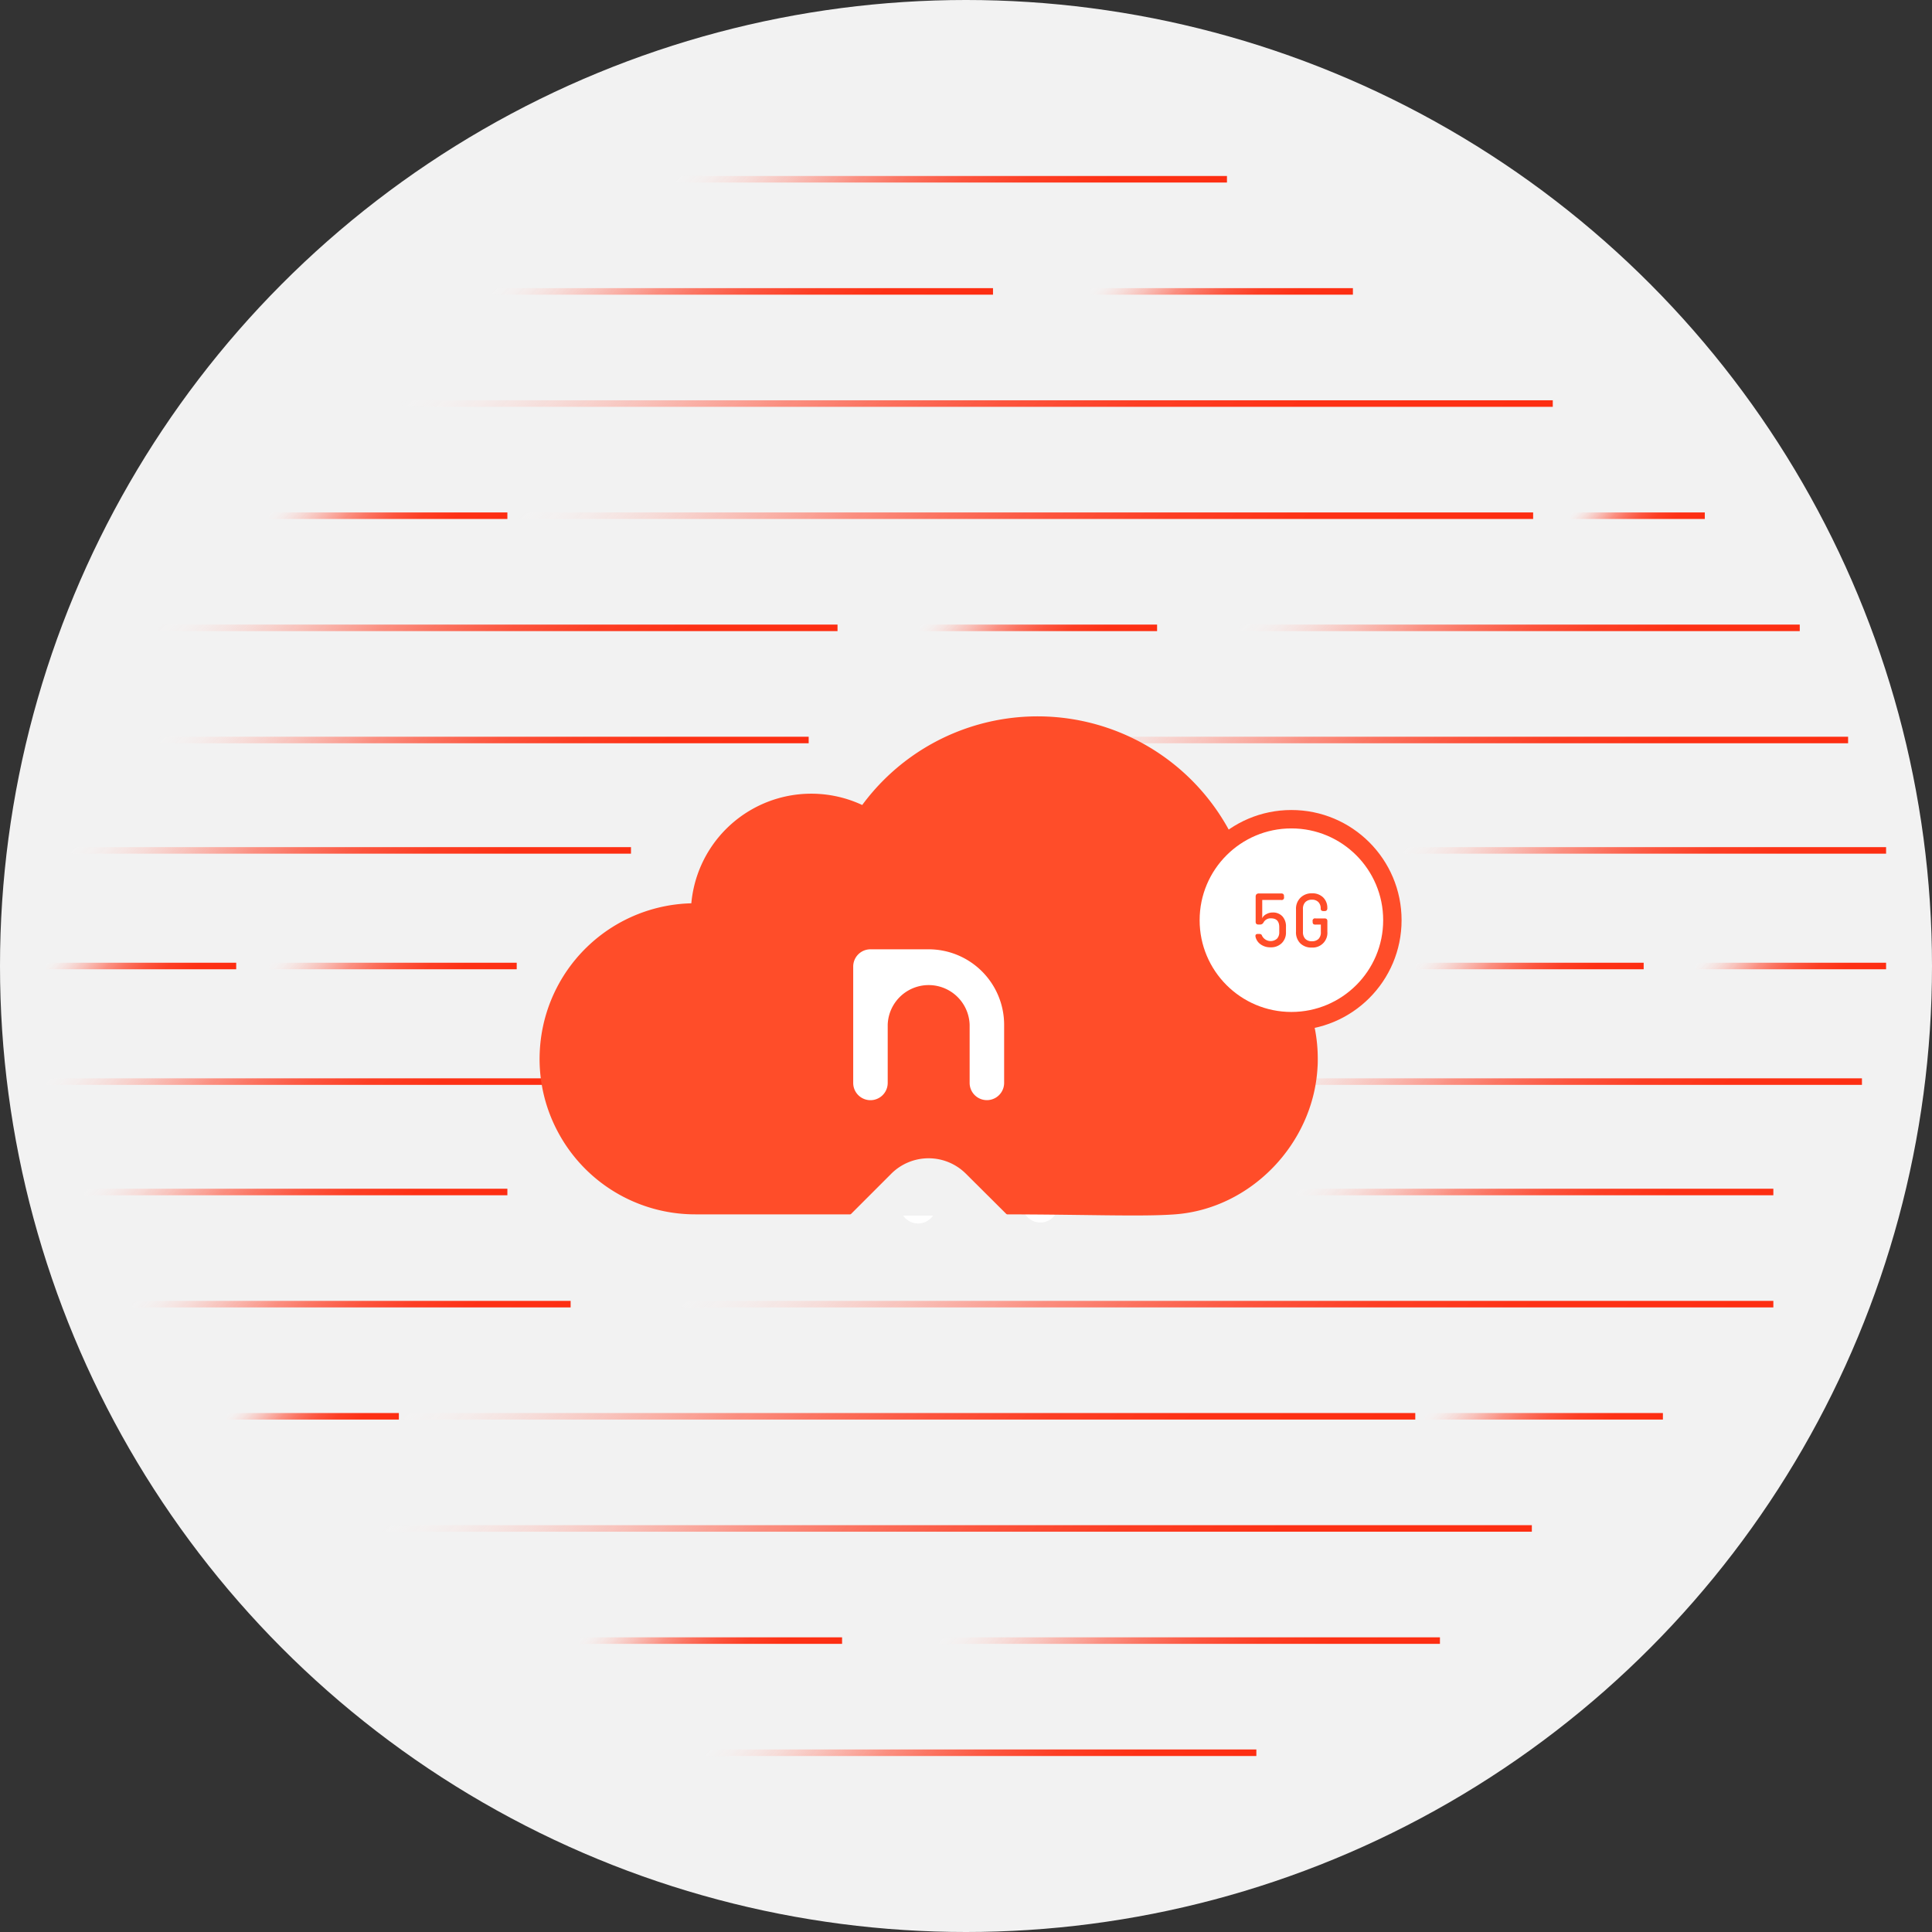 <svg id="Calque_1" data-name="Calque 1" xmlns="http://www.w3.org/2000/svg" xmlns:xlink="http://www.w3.org/1999/xlink" viewBox="0 0 420 420"><rect x="0" y="0" width="420" height="420" fill="#333333" stroke="none"/><defs><style>.cls-1{fill:#f2f2f2;}.cls-10,.cls-11,.cls-12,.cls-13,.cls-14,.cls-15,.cls-16,.cls-17,.cls-18,.cls-19,.cls-2,.cls-20,.cls-21,.cls-22,.cls-23,.cls-24,.cls-25,.cls-26,.cls-27,.cls-28,.cls-29,.cls-3,.cls-30,.cls-31,.cls-32,.cls-4,.cls-5,.cls-6,.cls-7,.cls-8,.cls-9{fill:none;stroke-width:1.42px;}.cls-10,.cls-11,.cls-12,.cls-13,.cls-14,.cls-15,.cls-16,.cls-17,.cls-18,.cls-19,.cls-2,.cls-20,.cls-21,.cls-22,.cls-23,.cls-24,.cls-25,.cls-26,.cls-27,.cls-28,.cls-29,.cls-3,.cls-30,.cls-31,.cls-32,.cls-35,.cls-4,.cls-5,.cls-6,.cls-7,.cls-8,.cls-9{stroke-miterlimit:10;}.cls-2{stroke:url(#Dégradé_sans_nom_38);}.cls-3{stroke:url(#Dégradé_sans_nom_38-2);}.cls-4{stroke:url(#Dégradé_sans_nom_38-3);}.cls-5{stroke:url(#Dégradé_sans_nom_38-4);}.cls-6{stroke:url(#Dégradé_sans_nom_38-5);}.cls-7{stroke:url(#Dégradé_sans_nom_38-6);}.cls-8{stroke:url(#Dégradé_sans_nom_38-7);}.cls-9{stroke:url(#Dégradé_sans_nom_38-8);}.cls-10{stroke:url(#Dégradé_sans_nom_38-9);}.cls-11{stroke:url(#Dégradé_sans_nom_38-10);}.cls-12{stroke:url(#Dégradé_sans_nom_38-11);}.cls-13{stroke:url(#Dégradé_sans_nom_38-12);}.cls-14{stroke:url(#Dégradé_sans_nom_38-13);}.cls-15{stroke:url(#Dégradé_sans_nom_38-14);}.cls-16{stroke:url(#Dégradé_sans_nom_38-15);}.cls-17{stroke:url(#Dégradé_sans_nom_38-16);}.cls-18{stroke:url(#Dégradé_sans_nom_38-17);}.cls-19{stroke:url(#Dégradé_sans_nom_38-18);}.cls-20{stroke:url(#Dégradé_sans_nom_6);}.cls-21{stroke:url(#Dégradé_sans_nom_6-2);}.cls-22{stroke:url(#Dégradé_sans_nom_6-3);}.cls-23{stroke:url(#Dégradé_sans_nom_6-4);}.cls-24{stroke:url(#Dégradé_sans_nom_6-5);}.cls-25{stroke:url(#Dégradé_sans_nom_6-6);}.cls-26{stroke:url(#Dégradé_sans_nom_6-7);}.cls-27{stroke:url(#Dégradé_sans_nom_6-8);}.cls-28{stroke:url(#Dégradé_sans_nom_6-9);}.cls-29{stroke:url(#Dégradé_sans_nom_6-10);}.cls-30{stroke:url(#Dégradé_sans_nom_6-11);}.cls-31{stroke:url(#Dégradé_sans_nom_6-12);}.cls-32{stroke:url(#Dégradé_sans_nom_6-13);}.cls-33,.cls-35{fill:#fff;}.cls-34{fill:#ff4d29;}.cls-35{stroke:#ff4d29;stroke-width:4px;}</style><linearGradient id="Dégradé_sans_nom_38" x1="71.03" y1="99.24" x2="145.53" y2="173.74" gradientUnits="userSpaceOnUse"><stop offset="0" stop-color="#fff" stop-opacity="0"/><stop offset="0.02" stop-color="#fff1ef" stop-opacity="0.07"/><stop offset="0.09" stop-color="#fec9c2" stop-opacity="0.26"/><stop offset="0.17" stop-color="#fea498" stop-opacity="0.44"/><stop offset="0.25" stop-color="#fe8474" stop-opacity="0.59"/><stop offset="0.33" stop-color="#fe6955" stop-opacity="0.72"/><stop offset="0.42" stop-color="#fd543d" stop-opacity="0.82"/><stop offset="0.52" stop-color="#fd432a" stop-opacity="0.9"/><stop offset="0.64" stop-color="#fd371c" stop-opacity="0.96"/><stop offset="0.77" stop-color="#fd3014" stop-opacity="0.99"/><stop offset="1" stop-color="#fd2e12"/></linearGradient><linearGradient id="Dégradé_sans_nom_38-2" x1="299.44" y1="105.65" x2="361.12" y2="167.33" xlink:href="#Dégradé_sans_nom_38"/><linearGradient id="Dégradé_sans_nom_38-3" x1="212.43" y1="123.22" x2="238.98" y2="149.76" xlink:href="#Dégradé_sans_nom_38"/><linearGradient id="Dégradé_sans_nom_38-4" x1="69.47" y1="125.18" x2="140.83" y2="196.55" xlink:href="#Dégradé_sans_nom_38"/><linearGradient id="Dégradé_sans_nom_38-5" x1="269.36" y1="116.5" x2="358.1" y2="205.24" xlink:href="#Dégradé_sans_nom_38"/><linearGradient id="Dégradé_sans_nom_38-6" x1="330.92" y1="158.27" x2="384.13" y2="211.47" xlink:href="#Dégradé_sans_nom_38"/><linearGradient id="Dégradé_sans_nom_38-7" x1="319.73" y1="197.23" x2="345.26" y2="222.77" xlink:href="#Dégradé_sans_nom_38"/><linearGradient id="Dégradé_sans_nom_38-8" x1="378.63" y1="199.3" x2="400.03" y2="220.7" xlink:href="#Dégradé_sans_nom_38"/><linearGradient id="Dégradé_sans_nom_38-9" x1="71.6" y1="196.19" x2="99.23" y2="223.81" xlink:href="#Dégradé_sans_nom_38"/><linearGradient id="Dégradé_sans_nom_38-10" x1="19.97" y1="199.3" x2="41.37" y2="220.7" xlink:href="#Dégradé_sans_nom_38"/><linearGradient id="Dégradé_sans_nom_38-11" x1="45.36" y1="154.03" x2="107.04" y2="215.71" xlink:href="#Dégradé_sans_nom_38"/><linearGradient id="Dégradé_sans_nom_38-12" x1="149.28" y1="24.73" x2="275.27" y2="150.73" xlink:href="#Dégradé_sans_nom_38"/><linearGradient id="Dégradé_sans_nom_38-13" x1="176.49" y1="8.65" x2="237.13" y2="69.29" xlink:href="#Dégradé_sans_nom_38"/><linearGradient id="Dégradé_sans_nom_38-14" x1="348.38" y1="104.46" x2="363.68" y2="119.76" xlink:href="#Dégradé_sans_nom_38"/><linearGradient id="Dégradé_sans_nom_38-15" x1="71.1" y1="98.8" x2="97.71" y2="125.41" xlink:href="#Dégradé_sans_nom_38"/><linearGradient id="Dégradé_sans_nom_38-16" x1="167.21" y1="56.51" x2="278.4" y2="167.7" xlink:href="#Dégradé_sans_nom_38"/><linearGradient id="Dégradé_sans_nom_38-17" x1="250.88" y1="48.7" x2="280.18" y2="78" xlink:href="#Dégradé_sans_nom_38"/><linearGradient id="Dégradé_sans_nom_38-18" x1="133.84" y1="35.77" x2="189" y2="90.93" xlink:href="#Dégradé_sans_nom_38"/><linearGradient id="Dégradé_sans_nom_6" x1="88.33" y1="447.26" x2="208.35" y2="567.28" gradientTransform="translate(414.53 790.78) rotate(180)" gradientUnits="userSpaceOnUse"><stop offset="0" stop-color="#fd2e12"/><stop offset="0.23" stop-color="#fd3014" stop-opacity="0.99"/><stop offset="0.36" stop-color="#fd371c" stop-opacity="0.96"/><stop offset="0.48" stop-color="#fd432a" stop-opacity="0.9"/><stop offset="0.58" stop-color="#fd543d" stop-opacity="0.82"/><stop offset="0.67" stop-color="#fe6955" stop-opacity="0.72"/><stop offset="0.75" stop-color="#fe8474" stop-opacity="0.59"/><stop offset="0.83" stop-color="#fea498" stop-opacity="0.44"/><stop offset="0.91" stop-color="#fec9c2" stop-opacity="0.26"/><stop offset="0.98" stop-color="#fff1ef" stop-opacity="0.07"/><stop offset="1" stop-color="#fff" stop-opacity="0"/></linearGradient><linearGradient id="Dégradé_sans_nom_6-2" x1="313.95" y1="483.09" x2="362.31" y2="531.45" xlink:href="#Dégradé_sans_nom_6"/><linearGradient id="Dégradé_sans_nom_6-3" x1="54.61" y1="505.35" x2="107.21" y2="557.95" xlink:href="#Dégradé_sans_nom_6"/><linearGradient id="Dégradé_sans_nom_6-4" x1="326.89" y1="508.28" x2="373.63" y2="555.02" xlink:href="#Dégradé_sans_nom_6"/><linearGradient id="Dégradé_sans_nom_6-5" x1="321.93" y1="527.88" x2="377.49" y2="583.43" xlink:href="#Dégradé_sans_nom_6"/><linearGradient id="Dégradé_sans_nom_6-6" x1="42.61" y1="522.1" x2="109.72" y2="589.21" xlink:href="#Dégradé_sans_nom_6"/><linearGradient id="Dégradé_sans_nom_6-7" x1="143.81" y1="395.52" x2="269.8" y2="521.51" xlink:href="#Dégradé_sans_nom_6"/><linearGradient id="Dégradé_sans_nom_6-8" x1="171.02" y1="379.44" x2="231.66" y2="440.07" xlink:href="#Dégradé_sans_nom_6"/><linearGradient id="Dégradé_sans_nom_6-9" x1="336.79" y1="473.21" x2="356.17" y2="492.58" xlink:href="#Dégradé_sans_nom_6"/><linearGradient id="Dégradé_sans_nom_6-10" x1="65.63" y1="469.59" x2="92.24" y2="496.2" xlink:href="#Dégradé_sans_nom_6"/><linearGradient id="Dégradé_sans_nom_6-11" x1="161.74" y1="427.3" x2="272.93" y2="538.49" xlink:href="#Dégradé_sans_nom_6"/><linearGradient id="Dégradé_sans_nom_6-12" x1="245.41" y1="419.49" x2="274.71" y2="448.78" xlink:href="#Dégradé_sans_nom_6"/><linearGradient id="Dégradé_sans_nom_6-13" x1="128.37" y1="406.55" x2="183.53" y2="461.71" xlink:href="#Dégradé_sans_nom_6"/></defs><title>nuuEdge Cloud</title><circle class="cls-1" cx="210" cy="210" r="210"/><line class="cls-2" x1="34.49" y1="136.49" x2="182.07" y2="136.49"/><line class="cls-3" x1="269.31" y1="136.49" x2="391.25" y2="136.49"/><line class="cls-4" x1="199.87" y1="136.49" x2="251.54" y2="136.49"/><line class="cls-5" x1="34.49" y1="160.87" x2="175.8" y2="160.87"/><line class="cls-6" x1="225.71" y1="160.87" x2="401.76" y2="160.87"/><line class="cls-7" x1="305.03" y1="184.87" x2="410.02" y2="184.87"/><line class="cls-8" x1="307.67" y1="210" x2="357.32" y2="210"/><line class="cls-9" x1="368.65" y1="210" x2="410.02" y2="210"/><line class="cls-10" x1="58.5" y1="210" x2="112.33" y2="210"/><line class="cls-11" x1="9.98" y1="210" x2="51.35" y2="210"/><line class="cls-12" x1="15.23" y1="184.87" x2="137.17" y2="184.87"/><line class="cls-13" x1="86.99" y1="87.73" x2="337.56" y2="87.73"/><line class="cls-14" x1="146.88" y1="38.97" x2="266.73" y2="38.97"/><line class="cls-15" x1="341.44" y1="112.11" x2="370.61" y2="112.11"/><line class="cls-16" x1="58.5" y1="112.11" x2="110.3" y2="112.11"/><line class="cls-17" x1="112.33" y1="112.11" x2="333.29" y2="112.11"/><line class="cls-18" x1="236.94" y1="63.35" x2="294.11" y2="63.35"/><line class="cls-19" x1="106.97" y1="63.35" x2="215.87" y2="63.35"/><line class="cls-20" x1="385.51" y1="283.51" x2="146.88" y2="283.51"/><line class="cls-21" x1="124.05" y1="283.51" x2="28.75" y2="283.51"/><line class="cls-22" x1="385.51" y1="259.13" x2="281.74" y2="259.13"/><line class="cls-23" x1="110.3" y1="259.13" x2="18.24" y2="259.13"/><line class="cls-24" x1="119.66" y1="235.13" x2="9.98" y2="235.13"/><line class="cls-25" x1="404.77" y1="235.13" x2="271.97" y2="235.13"/><line class="cls-26" x1="333.01" y1="332.27" x2="82.44" y2="332.27"/><line class="cls-27" x1="273.12" y1="381.03" x2="153.27" y2="381.03"/><line class="cls-28" x1="86.71" y1="307.89" x2="49.39" y2="307.89"/><line class="cls-29" x1="361.5" y1="307.89" x2="309.7" y2="307.89"/><line class="cls-30" x1="307.67" y1="307.89" x2="86.71" y2="307.89"/><line class="cls-31" x1="183.06" y1="356.65" x2="125.89" y2="356.65"/><line class="cls-32" x1="313.03" y1="356.65" x2="204.13" y2="356.65"/><path class="cls-33" d="M212.87,231.31H199.58a3.94,3.94,0,0,0-3.93,3.94v26.58a3.94,3.94,0,1,0,7.87,0v-13.3a9.35,9.35,0,0,1,18.7,0v13.29a3.94,3.94,0,0,0,7.88,0V248.54A17.25,17.25,0,0,0,212.87,231.31Z"/><path class="cls-34" d="M286.47,230.18c0,.6,0,1.21-.05,1.81-.87,16.54-14.43,30.78-31,32-7.3.55-19.58,0-38.26,0H151.14a33.8,33.8,0,0,1-29.9-18v0a33.63,33.63,0,0,1-3.94-15.83,35.61,35.61,0,0,1,.23-3.88v0a33.81,33.81,0,0,1,32.76-29.91A26.18,26.18,0,0,1,187.44,175a47.36,47.36,0,0,1,85.49,28.1A33.74,33.74,0,0,1,286.47,230.18Z"/><path class="cls-1" d="M219.12,264.26H184.65l9.11-9.11.05-.05a11.48,11.48,0,0,1,16.11,0Z"/><path class="cls-33" d="M201.89,206.37H189.23a3.75,3.75,0,0,0-3.75,3.75v25.3a3.75,3.75,0,0,0,7.5,0V222.76a8.91,8.91,0,0,1,17.81,0v12.65a3.75,3.75,0,0,0,7.5,0V222.77A16.42,16.42,0,0,0,201.89,206.37Z"/><circle class="cls-35" cx="280.74" cy="200.04" r="21.95"/><path class="cls-34" d="M274.4,199.64a1.37,1.37,0,0,1,.23-.41,2.27,2.27,0,0,1,.77-.56,2.65,2.65,0,0,1,1.27-.3,2.74,2.74,0,0,1,2.12.84,3.22,3.22,0,0,1,.77,2.26v1.2a3.17,3.17,0,0,1-.92,2.36,3.3,3.3,0,0,1-2.43.91,3.58,3.58,0,0,1-2.15-.64,2.74,2.74,0,0,1-1.11-1.6c-.1-.45.06-.67.49-.67h.24a1.05,1.05,0,0,1,.46.08.62.62,0,0,1,.22.32,2.09,2.09,0,0,0,3.25.63,2,2,0,0,0,.49-1.41v-1.09c0-1.28-.6-1.92-1.79-1.92a1.73,1.73,0,0,0-1.63.89.8.8,0,0,1-.65.45h-.4a.7.7,0,0,1-.52-.14.74.74,0,0,1-.14-.52V195a.84.84,0,0,1,.17-.6.85.85,0,0,1,.61-.17h4.73a.72.72,0,0,1,.51.14.74.74,0,0,1,.14.51V195a.52.52,0,0,1-.65.64H274.4Z"/><path class="cls-34" d="M286,201a.78.78,0,0,1-.51-.13.74.74,0,0,1-.13-.52v-.05a.52.52,0,0,1,.64-.64h1.9a.75.75,0,0,1,.52.14.74.74,0,0,1,.14.52v2.23a3.2,3.2,0,0,1-3.39,3.44,3.41,3.41,0,0,1-2.49-.91,3.35,3.35,0,0,1-.94-2.55v-4.87a3.32,3.32,0,0,1,1-2.53,3.39,3.39,0,0,1,2.46-.93,3.31,3.31,0,0,1,2.41.86,3.12,3.12,0,0,1,.94,2.32.74.74,0,0,1-.14.52.63.63,0,0,1-.5.16h-.12a.84.84,0,0,1-.54-.13.67.67,0,0,1-.14-.48,1.92,1.92,0,0,0-.53-1.37,1.86,1.86,0,0,0-1.38-.49,1.92,1.92,0,0,0-1.44.53,2.06,2.06,0,0,0-.51,1.49v5a2.07,2.07,0,0,0,.51,1.49,1.91,1.91,0,0,0,1.44.52,2,2,0,0,0,1.44-.51,2,2,0,0,0,.5-1.5V201Z"/></svg>
